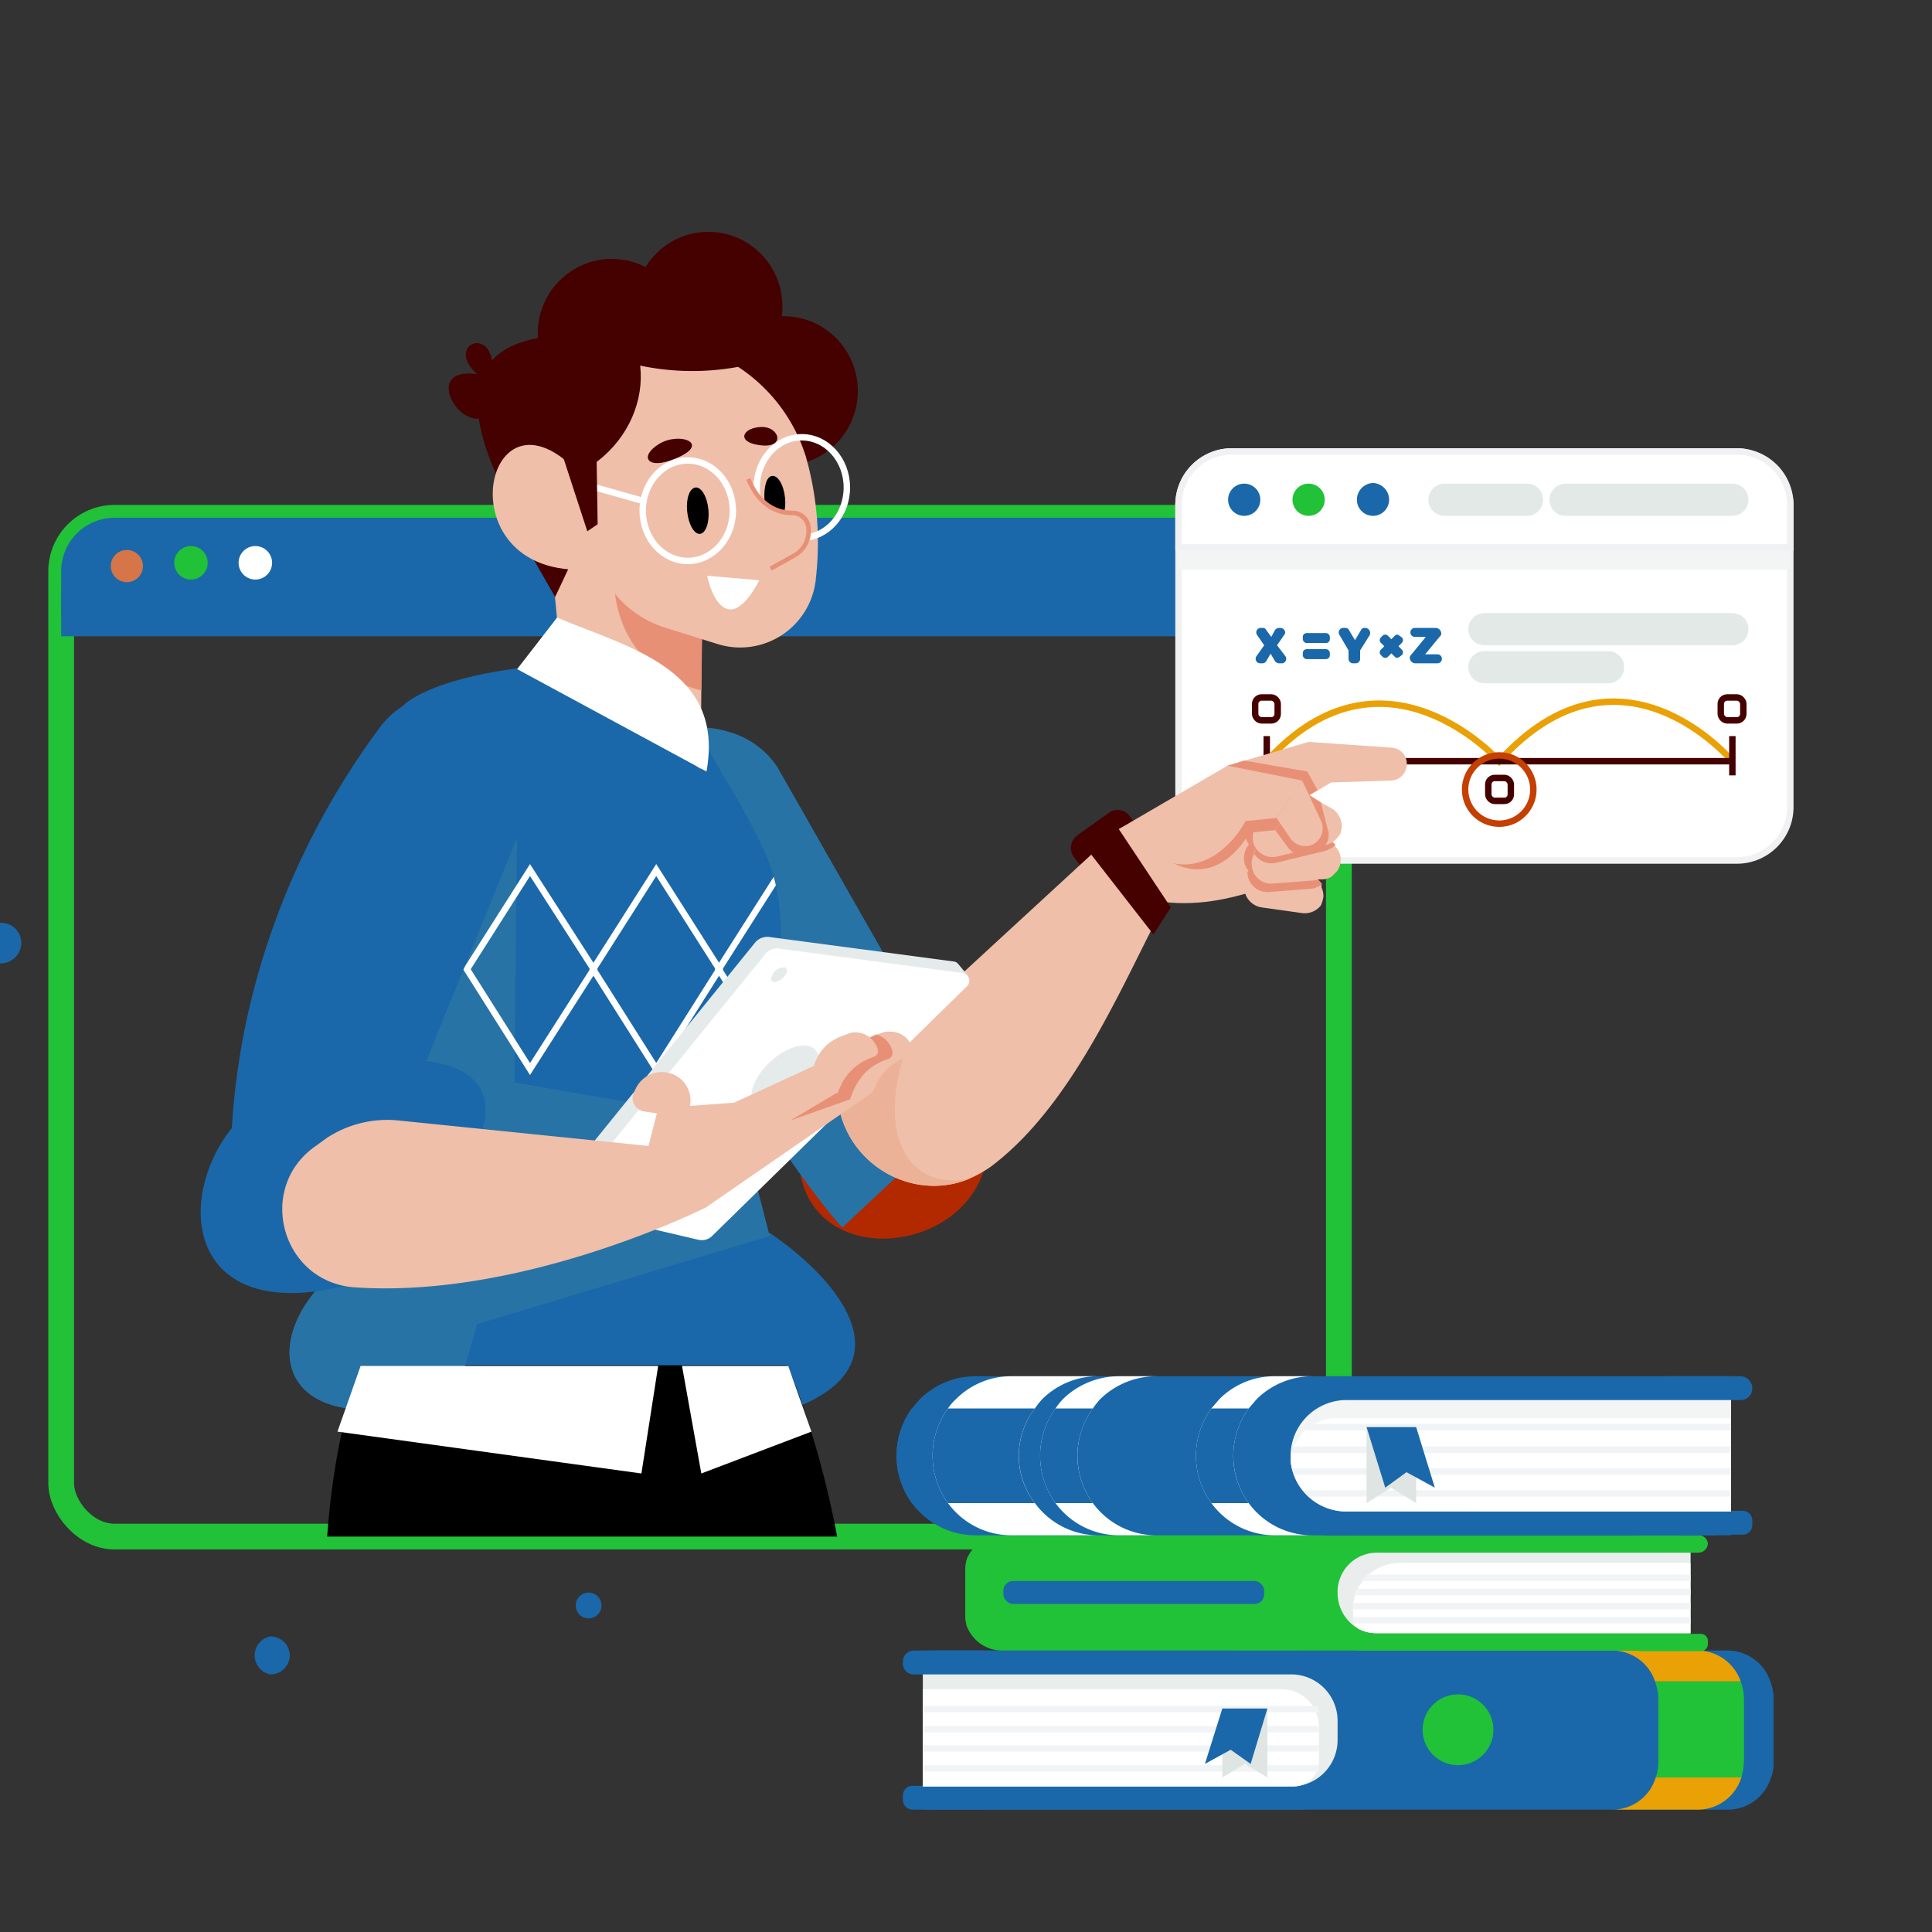 <svg xmlns="http://www.w3.org/2000/svg" xmlns:xlink="http://www.w3.org/1999/xlink" viewBox="0 0 300 300"><rect x="0" y="0" width="300" height="300" fill="#333333" stroke="none"/><defs><style>.a,.c,.j,.k,.l,.m,.u,.y{fill:none;}.b{isolation:isolate;}.c{stroke:#21c138;stroke-width:4px;}.c,.h,.k,.l,.m,.u,.y{stroke-miterlimit:10;}.d{fill:#1a68a9;}.e{fill:#d57548;}.f{fill:#21c138;}.g,.h{fill:#fff;}.h{stroke:#f1f1f3;}.ac,.i{fill:#f2f5f4;}.i{mix-blend-mode:multiply;}.j{stroke:#e3e9e7;stroke-linecap:round;stroke-linejoin:round;stroke-width:5px;}.k{stroke:#eaa105;}.l{stroke:#450000;}.m{stroke:#c43f00;}.n{fill:#b22900;}.o{fill:#2873a5;}.p{fill:#450000;}.q{fill:#efbfa9;}.r{fill:#ecb298;}.s{fill:#e89076;}.t{clip-path:url(#a);}.u{stroke:#fff;}.v{fill:#e5ebea;}.w{fill:#e9eeec;}.x{clip-path:url(#b);}.y{stroke:#f1f4f6;}.z{fill:#eaa105;}.aa{fill:#dee5e3;}.ab{clip-path:url(#c);}.ad{clip-path:url(#d);}</style><clipPath id="a"><path class="a" d="M120.2,205.6l-55.6-1s.3-21.2-.6-42.6c-.3-9.6-2.1-20,.3-30.6,6.6-27.7,28.4-28.9,27.1-27.6l17.3,9.8c.9,3.4,10.3,16.4,11.8,24l.3,1.7a40.7,40.7,0,0,1,.5,6.1,10.9,10.9,0,0,1-.1,1.8,11.5,11.5,0,0,1-.3,2.6,24.6,24.6,0,0,1-8.3,15v.4h0Z"/></clipPath><clipPath id="b"><path class="a" d="M143.3,262.3H201a3.8,3.8,0,0,1,3.8,3.8v8.7a2.6,2.6,0,0,1-2.6,2.6H143.3a0,0,0,0,1,0,0V262.3A0,0,0,0,1,143.3,262.3Z"/></clipPath><clipPath id="c"><path class="a" d="M210.1,242.7h50a2.4,2.4,0,0,1,2.4,2.4V247a6.6,6.6,0,0,1-6.6,6.6H210.1a0,0,0,0,1,0,0V242.7a0,0,0,0,1,0,0Z" transform="translate(472.6 496.4) rotate(-180)"/></clipPath><clipPath id="d"><path class="a" d="M200.4,217.4h59.4a9,9,0,0,1,9,9v1.1a7.1,7.1,0,0,1-7.1,7.1H200.4a0,0,0,0,1,0,0V217.4A0,0,0,0,1,200.4,217.4Z" transform="translate(469.2 452.1) rotate(180)"/></clipPath></defs><title>Grade 07</title><g class="b"><rect class="c" x="9.5" y="80.4" width="198.4" height="158.2" rx="8.3"/><path class="d" d="M17.8,84H199.5a8.3,8.3,0,0,1,8.3,8.3v6.5a0,0,0,0,1,0,0H9.5a0,0,0,0,1,0,0V92.3A8.3,8.3,0,0,1,17.8,84Z"/><path class="d" d="M17.8,80.4H199.5a8.3,8.3,0,0,1,8.3,8.3v6.5a0,0,0,0,1,0,0H9.5a0,0,0,0,1,0,0V88.8A8.3,8.3,0,0,1,17.8,80.4Z"/><ellipse class="e" cx="19.7" cy="87.9" rx="2.5" ry="2.5"/><path class="f" d="M32.2,87.9a2.6,2.6,0,0,1-5.1,0,2.6,2.6,0,1,1,5.1,0Z"/><path class="g" d="M42.2,87.9a2.6,2.6,0,0,1-5.1,0,2.6,2.6,0,1,1,5.1,0Z"/><rect class="h" x="183" y="70.1" width="95" height="63.52" rx="8.3"/><path class="i" d="M191.3,73.7h78.4A8.3,8.3,0,0,1,278,82v6.5a0,0,0,0,1,0,0H183a0,0,0,0,1,0,0V82A8.3,8.3,0,0,1,191.3,73.7Z"/><path class="h" d="M191.3,70.1h78.4a8.3,8.3,0,0,1,8.3,8.3V85a0,0,0,0,1,0,0H183a0,0,0,0,1,0,0V78.5A8.3,8.3,0,0,1,191.3,70.1Z"/><line class="j" x1="224.3" y1="77.6" x2="237.1" y2="77.6"/><line class="j" x1="243.1" y1="77.6" x2="269" y2="77.6"/><path class="d" d="M195.7,77.6a2.5,2.5,0,0,1-5,0,2.5,2.5,0,1,1,5,0Z"/><path class="f" d="M205.7,77.6a2.5,2.5,0,0,1-5,0,2.5,2.5,0,1,1,5,0Z"/><path class="d" d="M215.7,77.6a2.5,2.5,0,0,1-2.5,2.5,2.5,2.5,0,0,1-2.5-2.5,2.6,2.6,0,0,1,2.5-2.6A2.6,2.6,0,0,1,215.7,77.6Z"/><path class="k" d="M196.7,118.2c18.2-20.1,36.1,0,36.1,0,18.8-20.8,36.2,0,36.2,0"/><line class="l" x1="196.7" y1="118.2" x2="269" y2="118.2"/><line class="l" x1="269" y1="114.3" x2="269" y2="120.4"/><line class="l" x1="196.7" y1="114.3" x2="196.7" y2="120.4"/><rect class="l" x="267.2" y="108.3" width="3.5" height="3.56" rx="1"/><rect class="l" x="194.9" y="108.3" width="3.5" height="3.56" rx="1"/><rect class="l" x="231.1" y="120.8" width="3.5" height="3.56" rx="1"/><ellipse class="m" cx="232.8" cy="122.6" rx="5.3" ry="5.3"/><path class="d" d="M198,102.7l-.7-1.2-.7,1.2a.7.7,0,0,1-.6.3h-.3a.7.7,0,0,1-.6-1.1l1.2-1.7-1.1-1.6a.7.7,0,0,1,.5-1.1h.4a.5.5,0,0,1,.5.3l.8,1.1.6-1.1a.9.9,0,0,1,.6-.3h.2c.6,0,1,.7.6,1.1l-1.1,1.6,1.3,1.7a.7.7,0,0,1-.6,1.1h-.4A.9.9,0,0,1,198,102.7Z"/><path class="d" d="M211.2,101v1.3a.7.7,0,0,1-.7.7h-.4a.7.7,0,0,1-.7-.7V101L208,98.6a.7.7,0,0,1,.6-1.1h.3a.6.6,0,0,1,.6.4l.9,1.5.9-1.5a.6.6,0,0,1,.6-.4h.1a.8.8,0,0,1,.7,1.1Z"/><path class="d" d="M223.9,102.3h0a.7.7,0,0,1-.7.7h-3.4a.9.9,0,0,1-.9-.9h0a.8.8,0,0,1,.2-.4l2.3-2.8h-1.7a.7.7,0,0,1-.7-.7h0a.7.7,0,0,1,.7-.7h3.2a.9.9,0,0,1,.9.9h0a.5.5,0,0,1-.2.4l-2.3,2.8h1.9A.7.7,0,0,1,223.9,102.3Z"/><rect class="d" x="202.3" y="98.3" width="4.2" height="1.55" rx="0.6"/><rect class="d" x="202.3" y="100.8" width="4.2" height="1.55" rx="0.6"/><path class="d" d="M216.6,102l-2.2-2.2a.6.6,0,0,1,0-.8l.3-.3a.6.6,0,0,1,.8,0l2.2,2.2a.6.6,0,0,1,0,.8l-.4.3A.5.5,0,0,1,216.6,102Z"/><path class="d" d="M214.4,100.9l2.2-2.2a.5.5,0,0,1,.7,0l.4.3a.6.6,0,0,1,0,.8l-2.2,2.2a.6.6,0,0,1-.8,0l-.3-.3A.6.6,0,0,1,214.4,100.9Z"/><line class="j" x1="230.5" y1="97.7" x2="269" y2="97.7"/><line class="j" x1="230.5" y1="103.6" x2="249.7" y2="103.6"/><path class="d" d="M123,218.8H54.8c-15.2-1.5-12.2-18.3,4.9-26.3l1.2-.6,55.5-2.2,3,1.8h.2C129.9,198.5,141.5,211.9,123,218.8Z"/><path d="M50.8,238.6H130c-5.1-26.9-15.1-41.3-15.1-41.3l-48.4-2.9C55,205.8,51.7,226.1,50.8,238.6Z"/><path class="n" d="M153.3,179.2c-2.1,17.5-34.1,19.2-28.7-5.3Z"/><path class="o" d="M150.8,171.9l-20,18.7c-6.6-6.9-30.8-42.8-35.4-59.6a14.3,14.3,0,0,1,8.9-17.2,13.7,13.7,0,0,1,8.7-.2,13.3,13.3,0,0,1,7.7,5.5Z"/><path class="p" d="M177.8,134.2l-4.9,3.5a2.3,2.3,0,0,1-3.2-.6l-3-4.1a2.4,2.4,0,0,1,.6-3.3l4.9-3.5a2.3,2.3,0,0,1,3.2.5l3,4.2A2.4,2.4,0,0,1,177.8,134.2Z"/><path class="q" d="M188.4,130.1c-8.7,5.5-16.4,37.5-34.6,51.1a20.2,20.2,0,0,1-3.2,1.8c-9.4,4-20.6-3-20.6-14l13.5-12.4,30.3-27.9Z"/><path class="r" d="M150.6,183c-9.4,4-20.6-3-20.6-14l13.5-12.4c-8.8,16.5-4,28.7,7.1,26.4Z"/><path class="q" d="M173.8,128.7l-3.4,8.2c14.6,7.3,24.9.5,31.4-.5l-8.5-17.3Z"/><path class="q" d="M198.5,126.9a3,3,0,0,0-.8.8l-.2.3a2.7,2.7,0,0,0,0,3,1.8,1.8,0,0,0,.8.9l2.1,1.7,3,2.3a3.5,3.5,0,0,0,1.4.6,2.8,2.8,0,0,0,2-.4l.8-.8a3,3,0,0,0-.3-3.9h0c-.1-.1-.2-.1-.2-.2l-5-4.1H202A3,3,0,0,0,198.5,126.9Z"/><path class="q" d="M218.4,119.1a2.5,2.5,0,0,0-2.3-3l-12.9-.9-12.6,3.7,2.1,10.9,14-8.3,9.3-.3A2.5,2.5,0,0,0,218.4,119.1Z"/><polygon class="s" points="190.6 118.9 193.2 118.1 203 119.8 204.6 122.7 192.1 129.8 190.6 118.9"/><path class="q" d="M205.1,140.6a3.2,3.2,0,0,1-2.8,1.2l-6.4-.9a3.2,3.2,0,0,1-2.7-3.4,5,5,0,0,1,.5-1.3V136h.2a2.7,2.7,0,0,1,2.8-1.1l6.4,1.1a3.1,3.1,0,0,1,2.1,1.4v.4a3.2,3.2,0,0,1,.3,1.4A4.7,4.7,0,0,1,205.1,140.6Z"/><path class="s" d="M205.3,137.3a3.3,3.3,0,0,1-1.7.7l-6.4.5a3.1,3.1,0,0,1-3.5-3.1c.7-.9,2-.8,3.1-.6l6.4,1.1A3.1,3.1,0,0,1,205.3,137.3Z"/><path class="s" d="M203.1,134.3a2.6,2.6,0,0,1-2,1.3l-4.4.7a3.1,3.1,0,0,1-3.5-2.5,3.4,3.4,0,0,1,.3-2,.3.3,0,0,1,.1-.2,3.1,3.1,0,0,1,2.2-1.5l4.5-.4a2.9,2.9,0,0,1,2,.5,3,3,0,0,1,1.2,1.9A2.9,2.9,0,0,1,203.1,134.3Z"/><path class="q" d="M194.7,132.3v.4h0a2.7,2.7,0,0,0-.3,1.8,3,3,0,0,0,3.3,2.7l6.4-.5.9-.2a4.1,4.1,0,0,0,1.3-1,3,3,0,0,0,.5-2.1,3.4,3.4,0,0,0-.4-1.2,2.7,2.7,0,0,0-.7-.8,3.2,3.2,0,0,0-2-.7l-6,.3h-.4A3.6,3.6,0,0,0,194.7,132.3Z"/><path class="s" d="M197.5,131h-.4a2.8,2.8,0,0,0-2.3,1.3h-.1v.2h0a3.2,3.2,0,0,0,3.4,1.5l2.4-.6,5.4-1.3.4-.2a3,3,0,0,0,1.1-.7h0l-.2-.2-4.9-4.1H202l-4.5.9A3.4,3.4,0,0,0,197.5,131Z"/><path class="q" d="M198.1,122.4a2,2,0,0,0-1,1.2,3.1,3.1,0,0,0,1.2,4.1l1.8,1,3.9,2.1a3.7,3.7,0,0,0,1.8.4,3.1,3.1,0,0,0,1.2-.5,4.3,4.3,0,0,0,1.1-1.2,3.2,3.2,0,0,0-1.2-3.9l-1.8-1-1.9-1.2-1.8-1.1A3,3,0,0,0,198.1,122.4Z"/><path class="s" d="M203.4,129.3a2.6,2.6,0,0,1-1.8,1.6l-4.2,1.3a3.1,3.1,0,0,1-3.9-1.9,3.4,3.4,0,0,1,0-2,.3.3,0,0,1,.1-.2,2.8,2.8,0,0,1,2-1.8l4.3-1.1a3,3,0,0,1,2.1.2,3,3,0,0,1,1.4,3.9Z"/><path class="q" d="M206.5,130a2.7,2.7,0,0,1-1.9,1.5l-6.3,1.5a3.1,3.1,0,0,1-3.7-2.2,3.4,3.4,0,0,1,.2-2,.3.3,0,0,1,.1-.2A2.7,2.7,0,0,1,197,127l6.3-1.3a3,3,0,0,1,2.1.3,2.9,2.9,0,0,1,1.1,4Z"/><path class="s" d="M177.4,130.3l14.3-8.3,9.8,2-3.5,4.9-4,.4S187.9,141.4,177.4,130.3Z"/><path class="s" d="M201.5,124l2.5,5.3a2.5,2.5,0,0,1-1.1,3.1h0a2.3,2.3,0,0,1-2.9-.8l-2-2.7Z"/><path class="q" d="M173.8,128.7l16.8-9.8,11.6,2.3-4,5.8-4.8.5S186.2,141.8,173.8,128.7Z"/><path class="s" d="M203.2,123.4l-3.8,3.8.7,1.5,1,2c0,.1.1.2.1.3a2.9,2.9,0,0,0,3.1,1.2,2.6,2.6,0,0,0,1.9-3.3l-1.1-4.3Z"/><path class="q" d="M202.2,121.2l2.9,6.2a2.8,2.8,0,0,1-1.2,3.7h0a2.8,2.8,0,0,1-3.5-.9l-2.2-3.2Z"/><polygon class="p" points="173.5 128.4 181.8 140.9 179.1 145.1 168.9 132 173.5 128.4"/><path class="d" d="M124.6,212H53.2a181.8,181.8,0,0,0,6.5-19.6c2.5-9.4,4.7-20.7,4.3-30.5-.2-5.9-1-12.1-1-18.4.1-4-3.3-31.7,0-34.3,7.7-5.9,29.7-6.8,28.4-5.5l17.3,9.8c.9,3.4,10.3,16.4,11.8,24l.3,1.7a40.7,40.7,0,0,1,.5,6.1,11.5,11.5,0,0,1-.1,1.8,12.2,12.2,0,0,1-.3,2.6,24.6,24.6,0,0,1-8.3,15v.3h0l3.3,13.1,3.4,13.2v.4Z"/><path class="o" d="M119.6,191.6v.3L74.1,205.6l-1.9,6.5-1.3,4.4-3.5,2.3H54.8c-15.2-1.5-12.2-18.3,4.9-26.3,2.5-9.4,4.7-20.7,4.3-30.5-.2-5.9-1-12.1-1-18.4l17.3-18-.4,42.5,29.8,5.1,6.3,5.1,3.4,13.2Z"/><g class="t"><polygon class="u" points="92.2 150.5 82.3 166 72.5 150.5 82.3 135.1 92.2 150.5"/><polygon class="u" points="111.7 150.5 101.9 166 92.1 150.5 101.9 135.1 111.7 150.5"/><polygon class="u" points="131.3 150.5 121.4 166 111.6 150.5 121.4 135.1 131.3 150.5"/></g><ellipse class="p" cx="121.7" cy="60.7" rx="11.5" ry="11.6"/><ellipse class="p" cx="110" cy="47.6" rx="11.5" ry="11.6"/><ellipse class="p" cx="95" cy="51.8" rx="11.5" ry="11.6"/><path class="p" d="M80.6,58.9c-4.7,11.9-3,19.5,4.5,24.5l7.1-7.8L87.9,56.9Z"/><polygon class="q" points="84.6 75.6 87.3 104.8 108.8 119.4 109.1 83.5 84.6 75.6"/><polygon class="p" points="81.1 83.8 86.2 92.7 89.4 85.9 81.1 83.8"/><path class="s" d="M108.9,107.2s-13.3-2.5-13.6-17.6l13.8,4.6Z"/><path class="p" d="M117.8,54.4c6.5,7.9,7.3,18.4,7.3,18.4l-7,1.1-5.3-16.8Z"/><path class="q" d="M86.8,63.7l2,8.3,1,3.7,2.5,10.2a16.4,16.4,0,0,0,10.8,11.5l8.3,2.6a11.8,11.8,0,0,0,15.3-10.3,48.6,48.6,0,0,0-1.6-18.9,25.8,25.8,0,0,0-16.4-16.7h0l-1.4-.4h-.1l-2-.4a28.1,28.1,0,0,0-5-.4l-5.4.2A8.5,8.5,0,0,0,86.8,63.7Z"/><ellipse class="u" cx="124.5" cy="75.7" rx="7" ry="7.8"/><path d="M121.9,77.3c.2,2-.4,3.7-1.3,3.8s-1.8-1.5-1.9-3.5.3-3.6,1.2-3.7S121.7,75.3,121.9,77.3Z"/><path class="q" d="M116.2,74.4c1.8,4.3,4.8,5.2,6.9,5.3a2.5,2.5,0,0,1,2.5,2.4h0a4.5,4.5,0,0,1-2.3,4.2l-5.5,3a5.4,5.4,0,0,1-7-4l-2.5-10.7Z"/><path class="s" d="M119.8,88.6l-.3-.6,3.6-2a4,4,0,0,0,2.1-3.9A2.2,2.2,0,0,0,123,80c-2.2,0-5.3-1-7.1-5.5l.6-.3c1.7,4.2,4.5,5.1,6.6,5.1a2.8,2.8,0,0,1,2.8,2.7,4.7,4.7,0,0,1-2.5,4.6Z"/><path d="M110,79.1c.2,2-.4,3.7-1.3,3.8s-1.8-1.5-2-3.5.4-3.6,1.3-3.7S109.8,77.1,110,79.1Z"/><path class="p" d="M104.9,71.2c-4.5,1.9-5.7-.4-2.5-2.3S110.5,68.9,104.9,71.2Z"/><path class="p" d="M117.8,69.1c-3.5-.5-2.5-2.7.4-2.8S122.1,69.8,117.8,69.1Z"/><path class="g" d="M117.9,90.1l-8.1-.7s.9,4.7,3.3,5.2S117.9,90.1,117.9,90.1Z"/><ellipse class="u" cx="106.8" cy="79.3" rx="7" ry="7.8"/><line class="u" x1="99.9" y1="77.8" x2="92.1" y2="75.6"/><path class="p" d="M98.4,52.9c4.2,10-3.8,23.8-20.4,22.8C71,61.4,71.3,48.6,98.4,52.9Z"/><path class="q" d="M92.6,76.8c-16.7-23.2-25.4,13.5-.8,11.6Z"/><polygon class="p" points="92.5 62 92.8 81.4 91.2 82.5 85.1 63.8 92.5 62"/><path class="p" d="M93.4,55a39.4,39.4,0,0,0,25.6.9S114.5,45.1,93.4,55Z"/><path class="p" d="M76.5,57.2c0-6.8-7.5-3.6-2.4.9-9-1.3-2.2,10,2,6.1"/><path class="g" d="M109.7,119.8h0c2.9-15.9-12-19.2-23.2-23.9l-6.2,8Z"/><path class="d" d="M56.8,165.3c11.9-2.3,22.8,1.1,17,12.9l-18.1,1Z"/><path class="d" d="M54.2,199.5c-32,8.3-26.8-26.2-7.8-31.4Z"/><path class="d" d="M55.6,190.8l-19,2.8c-3.4-27.2,4.6-56.8,22.5-80.8a13.4,13.4,0,0,1,17.8-3.2h0a13.5,13.5,0,0,1,5.5,15.3Z"/><path class="v" d="M150.3,151.5l-1.5-1.8h0a1,1,0,0,0-.7-.4l-28.6-3.8a2.5,2.5,0,0,0-2.2.8L86.6,184.2a1.1,1.1,0,0,0,.7,1.8l19.6,4.6a2.4,2.4,0,0,0,2.3-.6l39.2-38.5Z"/><path class="g" d="M88.1,186l30.7-37.8a2.3,2.3,0,0,1,2.2-.9l28.5,3.8a1.2,1.2,0,0,1,.7,2l-39.6,38.8a2.3,2.3,0,0,1-2.2.6l-19.7-4.6A1.2,1.2,0,0,1,88.1,186Z"/><ellipse class="v" cx="121.9" cy="167.4" rx="6.4" ry="3.4" transform="translate(-81.2 127) rotate(-42.7)"/><path class="v" d="M122,151.3a2.4,2.4,0,0,1-1.7,1.2c-.6,0-.7-.5-.3-1.2a2,2,0,0,1,1.7-1.1C122.2,150.2,122.4,150.7,122,151.3Z"/><polygon class="q" points="109.6 187.5 135.5 169.6 102.2 172.1 99.3 183.4 109.6 187.5"/><path class="q" d="M104.8,173.3l-4.7-.7a2.1,2.1,0,0,1-1.7-2.9l.2-.4a4.5,4.5,0,0,1,6.3-2.3h0a4.4,4.4,0,0,1,2.3,4.3h0A2.1,2.1,0,0,1,104.8,173.3Z"/><path class="q" d="M115.1,173.1l20.4-3.5.3-.6a8.5,8.5,0,0,1,5.3-5,.9.9,0,0,0,.6-.9v-.2a3.5,3.5,0,0,0-3.4-2.7h-.8l-1.2.4h-.2a6.5,6.5,0,0,0-4.2,4.6l-16.2,7.5Z"/><path class="s" d="M122.7,174l9.3-3.3c1.3-4,3.6-5.5,6-6.3a1,1,0,0,0,.6-.9v-.2a3.6,3.6,0,0,0-2.3-2.6h-.2a6.5,6.5,0,0,0-4.2,4.6l-1.8,4.3Z"/><path class="q" d="M130.1,169.7l.2-.6a8.6,8.6,0,0,1,5.4-5h0a.9.9,0,0,0,.6-1.1h0a3.6,3.6,0,0,0-4.3-2.6l-1.3.5a6.8,6.8,0,0,0-4.3,4.6h0l-16.7,7.7Z"/><path class="q" d="M62,174l41.2,4.2,6.4,9.3s-28.2,14.2-54.5,12.4c-11.5-.8-15.4-15.6-6-22l1.5-1.1A17.1,17.1,0,0,1,62,174Z"/><polygon class="g" points="52.4 222.3 99.6 228.8 102.2 212.1 56 212.1 52.4 222.3"/><polygon class="g" points="105.9 212.1 108.9 228.8 126 222.3 122.4 212.1 105.9 212.1"/><path class="d" d="M143.3,256.3V281H268.4a7,7,0,0,0,6.6-5,6.9,6.9,0,0,0,.4-2.5v-9.7a8.6,8.6,0,0,0-.5-2.7,7,7,0,0,0-6.5-4.8Z"/><path class="d" d="M204.2,261.1V276H275a6.9,6.9,0,0,0,.4-2.5v-9.7a8.6,8.6,0,0,0-.5-2.7Z"/><ellipse class="f" cx="226.4" cy="268.6" rx="5.5" ry="5.5"/><path class="d" d="M145.3,256.3h56.5A10.3,10.3,0,0,1,212,266.5v4.2a10.3,10.3,0,0,1-10.3,10.3H145.3a0,0,0,0,1,0,0V256.3A0,0,0,0,1,145.3,256.3Z"/><path class="d" d="M141.9,256.3h10.8V260H141.9a1.7,1.7,0,0,1-1.7-1.9h0A1.7,1.7,0,0,1,141.9,256.3Z"/><path class="d" d="M141.7,277.3h11a0,0,0,0,1,0,0V281a0,0,0,0,1,0,0h-11a1.5,1.5,0,0,1-1.5-1.5v-.6A1.5,1.5,0,0,1,141.7,277.3Z"/><path class="w" d="M143.3,260h57.2a7.2,7.2,0,0,1,7.2,7.2v3a7.2,7.2,0,0,1-7.2,7.2H143.3a0,0,0,0,1,0,0V260A0,0,0,0,1,143.3,260Z"/><path class="g" d="M143.3,262.3H199a5.8,5.8,0,0,1,5.8,5.8v5.4a3.9,3.9,0,0,1-3.9,3.9H143.3a0,0,0,0,1,0,0V262.3A0,0,0,0,1,143.3,262.3Z"/><g class="x"><line class="y" x1="205.3" y1="265.4" x2="143.3" y2="265.4"/><line class="y" x1="207.4" y1="268.5" x2="143.3" y2="268.5"/><line class="y" x1="207.4" y1="271.5" x2="143.3" y2="271.5"/><line class="y" x1="207.4" y1="274.6" x2="143.3" y2="274.6"/></g><path class="z" d="M264.1,276h-7a7,7,0,0,1-6.6,5h13.2a7.1,7.1,0,0,0,6.7-5Z"/><path class="z" d="M263.7,256.3H250.5a7,7,0,0,1,6.5,4.8h13.3A7.1,7.1,0,0,0,263.7,256.3Z"/><path class="f" d="M270.3,261.1H257a8.6,8.6,0,0,1,.5,2.7v9.7a6.9,6.9,0,0,1-.4,2.5h13.3a10.1,10.1,0,0,0,.4-2.5v-9.7A8.6,8.6,0,0,0,270.3,261.1Z"/><polyline class="aa" points="189.8 265.3 189.8 276 193.3 273.9 196.8 276 196.8 265.3"/><polygon class="d" points="187.1 273.9 191.1 271.7 194.2 273.9 196.8 265.3 189.8 265.3 187.1 273.9"/><path class="f" d="M262.5,238.4v17.9H155.8a5.9,5.9,0,0,1-5.6-3.6,5.8,5.8,0,0,1-.3-1.9v-6.9a6.4,6.4,0,0,1,.3-2,6,6,0,0,1,5.6-3.5Z"/><path class="f" d="M210.6,241.9v10.8H150.2a5.8,5.8,0,0,1-.3-1.9v-6.9a6.4,6.4,0,0,1,.3-2Z"/><rect class="d" x="155.8" y="245.5" width="40.5" height="3.56" rx="1.5"/><path class="f" d="M203.9,238.4h49.5a7.4,7.4,0,0,1,7.4,7.4v3.1a7.4,7.4,0,0,1-7.4,7.4H203.9a0,0,0,0,1,0,0v-18A0,0,0,0,1,203.9,238.4Z" transform="translate(464.7 494.7) rotate(180)"/><path class="f" d="M263.7,238.4h-9.2v2.7h9.2a1.5,1.5,0,0,0,1.5-1.4h0A1.4,1.4,0,0,0,263.7,238.4Z"/><path class="f" d="M255.6,253.6h9.6a0,0,0,0,1,0,0v2.7a0,0,0,0,1,0,0h-9.6a1.1,1.1,0,0,1-1.1-1.1v-.5A1.1,1.1,0,0,1,255.6,253.6Z" transform="translate(519.7 510) rotate(180)"/><path class="w" d="M262.5,241.1v12.5H213.9a6,6,0,0,1-3-.7,6.4,6.4,0,0,1-3.2-5.5,6.1,6.1,0,0,1,6.2-6.3Z"/><path class="g" d="M262.5,242.7v10.9H213.9a6,6,0,0,1-3-.7,2.8,2.8,0,0,1-.8-2v-1a7.2,7.2,0,0,1,7.1-7.2Z"/><g class="ab"><line class="y" x1="209.6" y1="245" x2="262.5" y2="245"/><line class="y" x1="207.8" y1="247.2" x2="262.5" y2="247.2"/><line class="y" x1="207.8" y1="249.4" x2="262.5" y2="249.4"/><line class="y" x1="207.8" y1="251.6" x2="262.5" y2="251.6"/></g><path class="d" d="M268.8,213.7v24.7H151.5a12.3,12.3,0,0,1-9.9-5,12.5,12.5,0,0,1,0-14.7l1.2-1.4a12.3,12.3,0,0,1,8.7-3.6Z"/><path class="d" d="M214.8,218.7v14.7H141.6a12.5,12.5,0,0,1,0-14.7Z"/><path class="d" d="M195.7,213.7h60.8a10.2,10.2,0,0,1,10.2,10.2v4.2a10.2,10.2,0,0,1-10.2,10.2H195.7a0,0,0,0,1,0,0V213.7A0,0,0,0,1,195.7,213.7Z" transform="translate(462.3 452.1) rotate(180)"/><path class="d" d="M270.3,213.7H258.8v3.7h11.5a1.8,1.8,0,0,0,1.8-1.8h0A1.9,1.9,0,0,0,270.3,213.7Z"/><path class="d" d="M260.3,234.7h11.8a0,0,0,0,1,0,0v3.7a0,0,0,0,1,0,0H260.3a1.5,1.5,0,0,1-1.5-1.5v-.6A1.5,1.5,0,0,1,260.3,234.7Z" transform="translate(530.9 473) rotate(180)"/><path class="ac" d="M268.8,217.4v17.3H208.9a8.7,8.7,0,0,1-8.5-7.9v-.7a8.7,8.7,0,0,1,8.5-8.7Z"/><path class="g" d="M268.8,220.2v14.5H208.9a8.7,8.7,0,0,1-8.5-7.9,7.6,7.6,0,0,1,2.1-4.5,7.2,7.2,0,0,1,5.1-2.1Z"/><g class="ad"><line class="y" x1="202.9" y1="221.6" x2="268.8" y2="221.6"/><line class="y" x1="200.6" y1="225.1" x2="268.8" y2="225.1"/><line class="y" x1="200.6" y1="228.5" x2="268.8" y2="228.5"/><line class="y" x1="200.6" y1="231.9" x2="268.8" y2="231.9"/></g><polyline class="aa" points="219.9 221.6 219.9 233.4 216 231 212.2 233.4 212.2 221.6"/><polygon class="d" points="222.8 231 218.4 228.6 215.1 231 212.2 221.6 219.9 221.6 222.8 231"/><path class="g" d="M170.5,238.4H157a12.2,12.2,0,0,1-9.8-5,12.5,12.5,0,0,1,0-14.7,7.5,7.5,0,0,1,1.2-1.4,12.1,12.1,0,0,1,8.6-3.6h13.5a12.3,12.3,0,0,0-8.7,3.6,13.4,13.4,0,0,0-1.1,1.4,12.1,12.1,0,0,0,0,14.7A12.2,12.2,0,0,0,170.5,238.4Z"/><path class="g" d="M179.5,238.4h-5.8a12.2,12.2,0,0,1-9.8-5,12.5,12.5,0,0,1,0-14.7,13.4,13.4,0,0,1,1.1-1.4,12.5,12.5,0,0,1,8.7-3.6h5.8a12.5,12.5,0,0,0-8.7,3.6,13.4,13.4,0,0,0-1.1,1.4,12.5,12.5,0,0,0,0,14.7A12.2,12.2,0,0,0,179.5,238.4Z"/><path class="d" d="M158.2,226.1a11.9,11.9,0,0,0,2.5,7.3H147.2a12.5,12.5,0,0,1,0-14.7h13.5A12,12,0,0,0,158.2,226.1Z"/><path class="d" d="M167.3,226.1a12.5,12.5,0,0,0,2.4,7.3h-5.8a12.5,12.5,0,0,1,0-14.7h5.8A12.6,12.6,0,0,0,167.3,226.1Z"/><path class="g" d="M203.7,238.4h-5.8a12.2,12.2,0,0,1-9.8-5,12.5,12.5,0,0,1,0-14.7l1.2-1.4a12.1,12.1,0,0,1,8.6-3.6h5.8a12.3,12.3,0,0,0-8.6,3.6l-1.2,1.4a12.5,12.5,0,0,0,0,14.7A12.2,12.2,0,0,0,203.7,238.4Z"/><path class="d" d="M191.5,226.1a12.5,12.5,0,0,0,2.4,7.3h-5.8a12.5,12.5,0,0,1,0-14.7h5.8A12.6,12.6,0,0,0,191.5,226.1Z"/><path class="d" d="M45,257a3,3,0,0,0-3-2.9,3,3,0,0,0,0,5.9A3,3,0,0,0,45,257Z"/><path class="d" d="M93.4,249.3a2,2,0,1,1-2-2A2,2,0,0,1,93.4,249.3Z"/><path class="d" d="M3.3,146.4a3.2,3.2,0,0,1-3.2,3.2A3.2,3.2,0,0,1-3,146.4a3.1,3.1,0,0,1,3.1-3.1A3.1,3.1,0,0,1,3.3,146.4Z"/></g></svg>